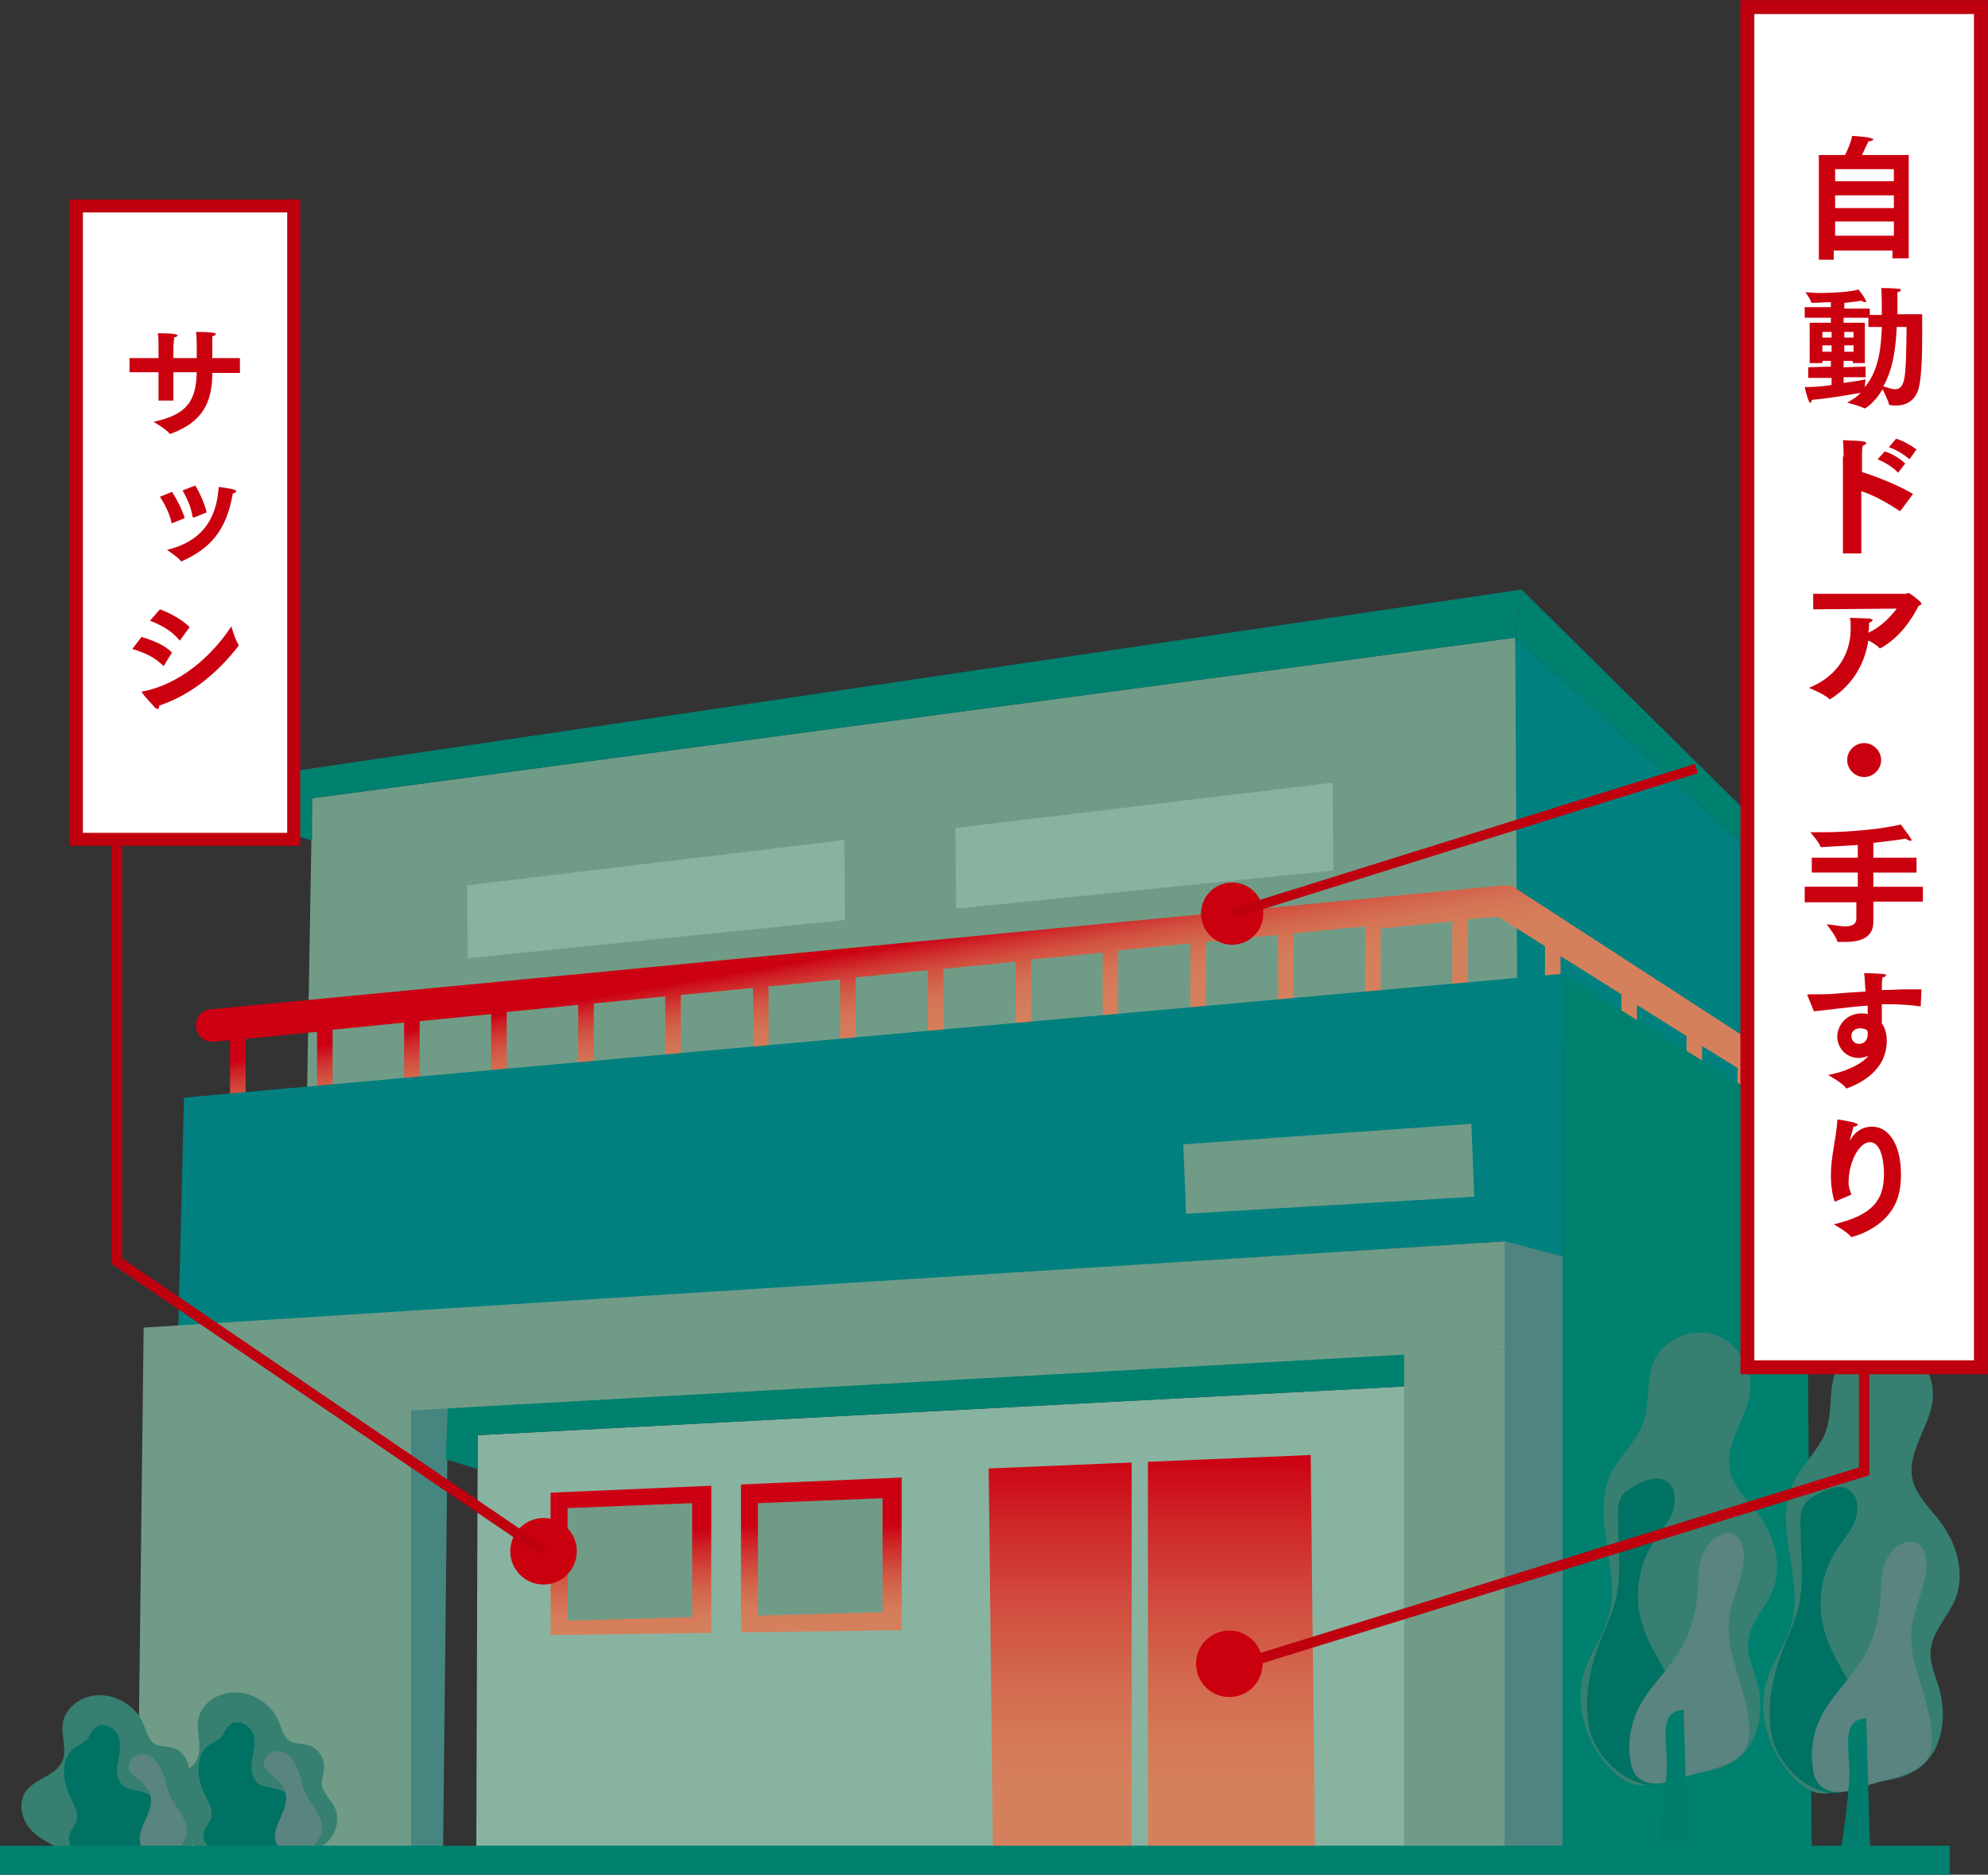<?xml version="1.0" encoding="utf-8"?>
<!-- Generator: Adobe Illustrator 24.1.0, SVG Export Plug-In . SVG Version: 6.00 Build 0)  -->
<svg version="1.1" xmlns="http://www.w3.org/2000/svg" xmlns:xlink="http://www.w3.org/1999/xlink" x="0px" y="0px"
	 viewBox="0 0 280.9 264.9" style="enable-background:new 0 0 280.9 264.9;" xml:space="preserve">
<rect x="0" y="0" width="280.9" height="264.9" fill="#333333" stroke="none"/>
<style type="text/css">
	.st0{fill:url(#SVGID_3_);}
	.st1{fill:#F4F4F4;}
	.st2{clip-path:url(#SVGID_5_);}
	.st3{fill:url(#SVGID_6_);}
	.st4{fill:url(#SVGID_7_);}
	.st5{fill:#1C807F;}
	.st6{fill:#709C87;}
	.st7{fill:url(#SVGID_8_);}
	.st8{fill:#89B3A1;}
	.st9{fill:#80A998;}
	.st10{fill:#00806F;}
	.st11{fill:#508480;}
	.st12{fill:#568980;}
	.st13{fill:#378071;}
	.st14{fill:#007263;}
	.st15{fill:#5A847F;}
	.st16{fill:#007D6C;}
	.st17{fill:#CB000F;}
	.st18{fill:#FFFFFF;stroke:#BE000F;stroke-width:1.971;stroke-miterlimit:10;}
	.st19{fill:none;stroke:#BE000F;stroke-width:1.479;stroke-miterlimit:10;}
	.st20{fill:#468580;}
	.st21{fill:#368073;}
	.st22{fill:url(#SVGID_9_);}
	.st23{fill:url(#SVGID_10_);}
	.st24{fill:url(#SVGID_11_);}
	.st25{fill:url(#SVGID_12_);}
	.st26{fill:url(#SVGID_13_);}
	.st27{fill:url(#SVGID_14_);}
	.st28{fill:url(#SVGID_15_);}
	.st29{fill:url(#SVGID_16_);}
	.st30{fill:url(#SVGID_17_);}
	.st31{fill:url(#SVGID_18_);}
	.st32{fill:url(#SVGID_19_);}
	.st33{fill:url(#SVGID_20_);}
	.st34{fill:url(#SVGID_21_);}
	.st35{fill:url(#SVGID_22_);}
	.st36{fill:url(#SVGID_23_);}
	.st37{fill:url(#SVGID_24_);}
	.st38{fill:url(#SVGID_25_);}
	.st39{fill:url(#SVGID_26_);}
	.st40{fill:url(#SVGID_27_);}
	.st41{fill:url(#SVGID_28_);}
	.st42{clip-path:url(#SVGID_31_);fill:url(#SVGID_32_);}
	.st43{clip-path:url(#SVGID_31_);fill:url(#SVGID_33_);}
	.st44{clip-path:url(#SVGID_31_);fill:url(#SVGID_34_);}
	.st45{clip-path:url(#SVGID_31_);fill:url(#SVGID_35_);}
	.st46{clip-path:url(#SVGID_31_);fill:url(#SVGID_36_);}
	.st47{clip-path:url(#SVGID_31_);fill:url(#SVGID_37_);}
	.st48{fill:url(#SVGID_38_);}
	.st49{fill:#00807F;}
	.st50{fill:url(#SVGID_39_);}
	.st51{fill:#028080;}
	.st52{fill:url(#SVGID_40_);}
	.st53{fill:url(#SVGID_41_);}
	.st54{fill:url(#SVGID_42_);}
	.st55{fill:#FFFFFF;stroke:#BE000F;stroke-width:1.834;stroke-miterlimit:10;}
	.st56{fill:none;stroke:#BE000F;stroke-width:1.375;stroke-miterlimit:10;}
	.st57{fill:url(#SVGID_43_);}
	.st58{fill:url(#SVGID_44_);}
	.st59{fill:url(#SVGID_45_);}
	.st60{fill:url(#SVGID_46_);}
	.st61{clip-path:url(#SVGID_48_);}
	.st62{fill:#EFEFEF;}
	.st63{fill:#B1001D;}
	.st64{fill:#FFFFFF;}
	.st65{clip-path:url(#SVGID_62_);}
	.st66{clip-path:url(#SVGID_64_);}
	.st67{fill:#FFFFFF;stroke:#FF00FF;stroke-miterlimit:10;}
	.st68{fill:#FCF0F1;}
	.st69{fill:#331B22;}
	.st70{fill:#513C42;}
	.st71{fill:none;stroke:#FFFFFF;stroke-width:1.5;stroke-miterlimit:10;}
</style>
<g id="bg">
</g>
<g id="design">
	<g>
		<g>
			<polygon class="st6" points="43.4,153.8 44.1,112.8 214.1,90.1 216.6,145.3 			"/>
			<polygon class="st49" points="214.1,90.1 247.1,120 247.8,157.2 214.4,145.3 			"/>
			<polygon class="st10" points="44.1,118.8 39.6,117.3 39.9,109.2 215,83.3 214.1,90.1 44.1,112.8 			"/>
			<polygon class="st10" points="247.2,126 250,125.1 249.9,117.8 215,83.3 214.1,90.1 247.1,120 			"/>
			<polygon class="st8" points="66,125.1 119.3,118.7 119.4,130 66.1,135.4 			"/>
			<polygon class="st8" points="135,117 188.3,110.6 188.4,123 135.1,128.4 			"/>
			<linearGradient id="SVGID_2_" gradientUnits="userSpaceOnUse" x1="146.467" y1="179.327" x2="138.014" y2="131.387">
				<stop  offset="0.685" style="stop-color:#D5805C"/>
				<stop  offset="0.766" style="stop-color:#D57D5A"/>
				<stop  offset="0.82" style="stop-color:#D47455"/>
				<stop  offset="0.866" style="stop-color:#D3654C"/>
				<stop  offset="0.908" style="stop-color:#D25040"/>
				<stop  offset="0.947" style="stop-color:#D03430"/>
				<stop  offset="0.983" style="stop-color:#CD121D"/>
				<stop  offset="1" style="stop-color:#CC0012"/>
			</linearGradient>
			<path style="fill:url(#SVGID_2_);" d="M252.8,150.6l-39.3-25.5c-0.2,0-0.3,0.1-0.5,0.1c-0.2,0-0.3-0.1-0.5-0.1L30,142.6
				c-1.3,0-2.3,1-2.3,2.3c0,1.3,1,2.3,2.3,2.3l2.5-0.2v9.5c0,0.6,0.5,1.1,1.1,1.1c0.6,0,1.1-0.5,1.1-1.1v-9.7l10.1-1v9.3
				c0,0.6,0.5,1.1,1.1,1.1s1.1-0.5,1.1-1.1v-9.6l10.1-1v9.4c0,0.6,0.5,1.1,1.1,1.1s1.1-0.5,1.1-1.1v-9.6l10.1-1v10.3
				c0,0.6,0.5,1.1,1.1,1.1c0.6,0,1.1-0.5,1.1-1.1v-10.6l10.1-1v10.2c0,0.6,0.5,1.1,1.1,1.1c0.6,0,1.1-0.5,1.1-1.1v-10.4l10.1-1v10.2
				c0,0.6,0.5,1.1,1.1,1.1c0.6,0,1.1-0.5,1.1-1.1v-10.4l10.2-1c0,0,0,0.1,0,0.1v10.6c0,0.6,0.5,1.1,1.1,1.1c0.6,0,1.1-0.5,1.1-1.1
				v-10.6c0-0.1,0-0.2-0.1-0.3l10.2-1v10.5c0,0.6,0.5,1.1,1.1,1.1c0.6,0,1.1-0.5,1.1-1.1v-10.6c0-0.1,0-0.1,0-0.2l10.2-1v10.6
				c0,0.6,0.5,1.1,1.1,1.1c0.6,0,1.1-0.5,1.1-1.1v-10.6c0-0.1,0-0.1,0-0.2l10.2-1c0,0,0,0,0,0v10.6c0,0.6,0.5,1.1,1.1,1.1
				c0.6,0,1.1-0.5,1.1-1.1v-10.6c0-0.1,0-0.2-0.1-0.3l10.2-1v10.4c0,0.6,0.5,1.1,1.1,1.1c0.6,0,1.1-0.5,1.1-1.1v-10.6c0,0,0,0,0-0.1
				l10.2-1v10.5c0,0.6,0.5,1.1,1.1,1.1c0.6,0,1.1-0.5,1.1-1.1v-10.6c0,0,0-0.1,0-0.1l10.2-1c0,0.1,0,0.1,0,0.2v10.6
				c0,0.6,0.5,1.1,1.1,1.1c0.6,0,1.1-0.5,1.1-1.1v-10.6c0-0.1,0-0.3-0.1-0.4l10.2-1V142c0,0.6,0.5,1.1,1.1,1.1
				c0.6,0,1.1-0.5,1.1-1.1v-10.6c0-0.1,0-0.1,0-0.2l10.2-1c0,0.1-0.1,0.2-0.1,0.3V141c0,0.6,0.5,1.1,1.1,1.1c0.6,0,1.1-0.5,1.1-1.1
				v-10.6c0-0.2,0-0.3-0.1-0.5l3.5-0.3c0.4,0,0.7,0,1,0l6.5,4.1v10.5c0,0.6,0.5,1.1,1.1,1.1c0.6,0,1.1-0.5,1.1-1.1v-9.1l8.6,5.4v9.5
				c0,0.6,0.5,1.1,1.1,1.1c0.6,0,1.1-0.5,1.1-1.1V142l7,4.4v10.4c0,0.6,0.5,1.1,1.1,1.1c0.6,0,1.1-0.5,1.1-1.1v-9l5,3.1c0,0,0,0,0,0
				v10.6c0,0.6,0.5,1.1,1.1,1.1c0.6,0,1.1-0.5,1.1-1.1v-9.2l3.1,1.9C256.5,152.8,252.8,150.6,252.8,150.6z"/>
			<polygon class="st51" points="25.2,187.6 26,155.1 220.8,137.6 220.8,252.6 213.8,252.6 212.6,175.4 			"/>
			<polygon class="st8" points="67.5,202.8 198.6,195.9 200,262.3 67.3,261.4 			"/>
			<polygon class="st20" points="58.1,262.6 62.6,261.8 63.3,198 58.1,198.1 			"/>
			<polygon class="st10" points="67.5,207.6 63,206.2 63.3,198 198.4,190.8 198.6,195.9 67.5,202.8 			"/>
			<linearGradient id="SVGID_3_" gradientUnits="userSpaceOnUse" x1="162.755" y1="261.698" x2="162.755" y2="205.599">
				<stop  offset="0.15" style="stop-color:#D5805C"/>
				<stop  offset="0.272" style="stop-color:#D57A58"/>
				<stop  offset="0.437" style="stop-color:#D3694E"/>
				<stop  offset="0.627" style="stop-color:#D14C3E"/>
				<stop  offset="0.834" style="stop-color:#CF2527"/>
				<stop  offset="1" style="stop-color:#CC0012"/>
			</linearGradient>
			<polygon class="st0" points="139.7,207.5 185.2,205.6 185.8,261.7 140.3,261.7 			"/>
			<linearGradient id="SVGID_5_" gradientUnits="userSpaceOnUse" x1="89.161" y1="240.721" x2="89.161" y2="216.076">
				<stop  offset="0.44" style="stop-color:#D5805C"/>
				<stop  offset="0.52" style="stop-color:#D57A58"/>
				<stop  offset="0.629" style="stop-color:#D3694E"/>
				<stop  offset="0.754" style="stop-color:#D14C3E"/>
				<stop  offset="0.89" style="stop-color:#CF2527"/>
				<stop  offset="1" style="stop-color:#CC0012"/>
			</linearGradient>
			<polygon style="fill:url(#SVGID_5_);" points="77.8,210.2 100.5,209.4 100.5,231.5 77.8,231.5 			"/>
			<polygon class="st6" points="20.3,187.6 212.8,175.4 212.8,190.6 58.1,199.3 58.1,262.6 19.4,262.8 			"/>
			<polygon class="st6" points="167.2,161.7 207.9,158.8 208.3,169.1 167.6,171.5 			"/>
			<g>
				<path class="st13" d="M23.7,258.4c-1.5-1.4-2.1-3.9-1-5.6c1.3-1.9,4.2-2.2,5.2-4.3c0.7-1.7-0.2-3.6,0.1-5.5
					c0.3-2,2.3-3.5,4.3-3.8c2.9-0.4,6,1.3,7.1,4.1c0.4,0.9,0.6,2,1.4,2.6c0.8,0.6,1.9,0.4,2.8,0.7c1.3,0.4,2.2,1.7,2.2,3.1
					c0,0.9-0.4,1.7-0.3,2.6c0.2,1,1,1.8,1.6,2.7c1.3,2.1,0.2,5.2-2.1,6.1c-0.8,0.3-1.6,0.4-2.4,0.4c-2.4,0.2-4.9,0.4-7.3,0.6
					C31.5,262.4,26.3,261,23.7,258.4z"/>
				<path class="st14" d="M28.8,258.9c0.2-0.7,0.8-1.3,1-2c0.4-1.2-0.4-2.3-0.9-3.4c-1.1-2.3-1.4-5.4,0.6-6.9
					c0.6-0.4,1.3-0.7,1.8-1.2c0.4-0.5,0.6-1.2,1.1-1.6c1.1-1.1,3.2,0,3.5,1.6c0.2,1.1-0.1,2.3-0.3,3.5c-0.2,1.2,0,2.5,1,3.2
					c0.5,0.3,1.1,0.4,1.7,0.5c1.6,0.3,3.2,1.2,4.1,2.6c0.9,1.4,1.2,3.2,0.4,4.7c-0.8,1.5-2.4,2.4-4,2.7
					C36.8,262.9,27.9,262.7,28.8,258.9z"/>
				<path class="st15" d="M39.1,251.4c-0.7-0.6-1.6-1.1-1.8-2c-0.2-1.2,1.2-2.2,2.4-1.9c1.2,0.3,1.9,1.4,2.4,2.6s0.6,2.4,1.1,3.4
					c0.8,1.6,2.3,3,2.3,4.8c0,2.8-4.7,5.5-6.3,2.5C37.5,257.8,42.8,254.8,39.1,251.4z"/>
			</g>
			<g>
				<path class="st13" d="M4.6,258.8c-1.5-1.4-2.1-3.9-1-5.6c1.3-1.9,4.2-2.2,5.2-4.3c0.7-1.7-0.2-3.6,0.1-5.5
					c0.3-2,2.3-3.5,4.3-3.8c2.9-0.4,6,1.3,7.1,4.1c0.4,0.9,0.6,2,1.4,2.6c0.8,0.6,1.9,0.4,2.8,0.7c1.3,0.4,2.2,1.7,2.2,3.1
					c0,0.9-0.4,1.7-0.3,2.6c0.2,1,1,1.8,1.6,2.7c1.3,2.1,0.2,5.2-2.1,6.1c-0.8,0.3-1.6,0.4-2.4,0.4c-2.4,0.2-4.9,0.4-7.3,0.6
					C12.4,262.7,7.2,261.3,4.6,258.8z"/>
				<path class="st14" d="M9.8,259.3c0.2-0.7,0.8-1.3,1-2c0.4-1.2-0.4-2.3-0.9-3.4c-1.1-2.3-1.4-5.4,0.6-6.9
					c0.6-0.4,1.3-0.7,1.8-1.2c0.4-0.5,0.6-1.2,1.1-1.6c1.1-1.1,3.2,0,3.5,1.6c0.2,1.1-0.1,2.3-0.3,3.5c-0.2,1.2,0,2.5,1,3.2
					c0.5,0.3,1.1,0.4,1.7,0.5c1.6,0.3,3.2,1.2,4.1,2.6c0.9,1.4,1.2,3.2,0.4,4.7c-0.8,1.5-2.4,2.4-4,2.7
					C17.8,263.2,8.8,263.1,9.8,259.3z"/>
				<path class="st15" d="M20,251.8c-0.7-0.6-1.6-1.1-1.8-2c-0.2-1.2,1.2-2.2,2.4-1.9s1.9,1.4,2.4,2.6s0.6,2.4,1.1,3.4
					c0.8,1.6,2.3,3,2.3,4.8c0,2.8-4.7,5.5-6.3,2.5C18.4,258.1,23.7,255.1,20,251.8z"/>
			</g>
			<polygon class="st6" points="198.4,190.8 198.4,262.3 212.8,263.1 212.8,190.6 			"/>
			<polygon class="st11" points="212.6,175.4 221.8,177.8 221.8,262.5 212.6,262.5 			"/>
			<polygon class="st6" points="80.2,213.1 97.8,212.4 97.8,228.5 80.2,229 			"/>
			<linearGradient id="SVGID_6_" gradientUnits="userSpaceOnUse" x1="116.034" y1="240.032" x2="116.034" y2="215.387">
				<stop  offset="0.44" style="stop-color:#D5805C"/>
				<stop  offset="0.52" style="stop-color:#D57A58"/>
				<stop  offset="0.629" style="stop-color:#D3694E"/>
				<stop  offset="0.754" style="stop-color:#D14C3E"/>
				<stop  offset="0.89" style="stop-color:#CF2527"/>
				<stop  offset="1" style="stop-color:#CC0012"/>
			</linearGradient>
			<polygon class="st3" points="104.7,209.5 127.4,208.7 127.4,230.8 104.7,230.8 			"/>
			<polygon class="st6" points="107.1,212.4 124.7,211.7 124.7,227.8 107.1,228.3 			"/>
			<polygon class="st8" points="73.7,207.6 138.2,204 138.4,208.3 73.7,211.1 			"/>
			<polygon class="st8" points="73.7,231.1 138,230.2 138.2,234.5 73.7,234.5 			"/>
			<rect x="159.9" y="204.4" class="st8" width="2.3" height="58.8"/>
			<polygon class="st10" points="220.8,137.6 255.2,159 256,263.1 220.8,263.5 			"/>
			<g>
				<path class="st13" d="M249.9,236.7c0.9-2.4,2.5-4.6,3.2-7.1c1.9-6.4-2.6-13.8,0.2-19.9c1.2-2.7,3.7-4.7,4.7-7.5
					c1-2.8,0.3-6,1.5-8.7c1.4-3.1,5.3-4.7,8.5-3.7c3.2,1,5.4,4.5,5.1,7.9c-0.4,3.9-3.6,7.3-2.9,11.2c0.5,2.4,2.5,4.2,4,6.2
					c2.3,3.1,3.5,7.2,2.1,10.8c-1,2.5-3.2,4.5-3.5,7.2c-0.2,1.9,0.7,3.7,1.2,5.5c1.2,4.1,0.4,9.1-3.1,11.4c-2.6,1.8-5.9,1.6-8.9,2.4
					c-3.2,0.8-4.7,2-7.6-0.3C250.1,248.4,247.9,242,249.9,236.7z"/>
				<path class="st14" d="M250.4,245.5c-0.9-4.1,0-8.5,1.5-12.4c0.8-2,1.7-3.9,2.2-5.9c0.9-3.8,0.3-7.8,0.3-11.7c0-1,0-2,0.5-2.8
					c0.4-0.7,1.1-1.1,1.8-1.5c1.6-0.9,3.6-1.7,4.9-0.4c1.1,1,1,3,0.4,4.4c-0.6,1.4-1.7,2.5-2.5,3.8c-2.1,3.2-2.8,7.4-1.8,11.1
					c0.8,3.2,2.7,5.9,4.2,8.7c1.5,2.8,2.8,6.2,2.1,9.4C262.1,257.9,252,252.2,250.4,245.5z"/>
				<path class="st15" d="M263.5,252.4c-2.2,0.8-5,1.5-6.5-0.3c-0.6-0.7-0.8-1.7-0.9-2.6c-0.3-2.4,0.2-5,1.3-7.1
					c1.4-2.7,3.7-4.8,5.4-7.4c1.6-2.4,2.5-5.2,2.8-8c0.2-1.8,0.1-3.6,0.5-5.3s1.6-3.4,3.3-3.8c0.3-0.1,0.7-0.1,1,0
					c1.3,0.3,1.8,1.8,1.8,3.1c0,3.1-1.7,5.9-2.1,9c-0.4,3.4,1,6.8,1.9,10.1c0.7,2.4,1.8,6.9-0.1,9
					C270.2,250.9,265.7,251.6,263.5,252.4z"/>
				<path class="st16" d="M259.6,262.8c1.6,0.4,3.1,0.6,4.7,0.7c-0.2-6.9-0.4-13.8-0.6-20.7c-3.8,0.2-2.2,4.6-2.4,8.6
					C261.3,252.4,260.2,262.9,259.6,262.8z"/>
			</g>
			<g>
				<path class="st13" d="M224.1,235.5c0.9-2.4,2.5-4.6,3.2-7.1c1.9-6.4-2.6-13.8,0.2-19.9c1.2-2.7,3.7-4.7,4.7-7.5
					c1-2.8,0.3-6,1.5-8.7c1.4-3.1,5.3-4.7,8.5-3.7c3.2,1,5.4,4.5,5.1,7.9c-0.4,3.9-3.6,7.3-2.9,11.2c0.5,2.4,2.5,4.2,4,6.2
					c2.3,3.1,3.5,7.2,2.1,10.8c-1,2.5-3.2,4.5-3.5,7.2c-0.2,1.9,0.7,3.7,1.2,5.5c1.2,4.1,0.4,9.1-3.1,11.4c-2.6,1.8-5.9,1.6-8.9,2.4
					c-3.2,0.8-4.7,2-7.6-0.3C224.2,247.2,222.1,240.8,224.1,235.5z"/>
				<path class="st14" d="M224.6,244.3c-0.9-4.1,0-8.5,1.5-12.4c0.8-2,1.7-3.9,2.2-5.9c0.9-3.8,0.3-7.8,0.3-11.7c0-1,0-2,0.5-2.8
					c0.4-0.7,1.1-1.1,1.8-1.5c1.6-0.9,3.6-1.7,4.9-0.4c1.1,1,1,3,0.4,4.4s-1.7,2.5-2.5,3.8c-2.1,3.2-2.8,7.4-1.8,11.1
					c0.8,3.2,2.7,5.9,4.2,8.7s2.8,6.2,2.1,9.4C236.3,256.7,226.1,251,224.6,244.3z"/>
				<path class="st15" d="M237.7,251.2c-2.2,0.8-5,1.5-6.5-0.3c-0.6-0.7-0.8-1.7-0.9-2.6c-0.3-2.4,0.2-5,1.3-7.1
					c1.4-2.7,3.7-4.8,5.4-7.4c1.6-2.4,2.5-5.2,2.8-8c0.2-1.8,0.1-3.6,0.5-5.3s1.6-3.4,3.3-3.8c0.3-0.1,0.7-0.1,1,0
					c1.3,0.3,1.8,1.8,1.8,3.1c0,3.1-1.7,5.9-2.1,9c-0.4,3.4,1,6.8,1.9,10.1c0.7,2.4,1.8,6.9-0.1,9
					C244.4,249.7,239.9,250.4,237.7,251.2z"/>
				<path class="st16" d="M233.8,261.6c1.6,0.4,3.1,0.6,4.7,0.7c-0.2-6.9-0.4-13.8-0.6-20.7c-3.8,0.2-2.2,4.6-2.4,8.6
					C235.5,251.2,234.4,261.7,233.8,261.6z"/>
			</g>
			<rect y="260.8" class="st10" width="275.5" height="4.2"/>
		</g>
		<polyline class="st19" points="263.4,171.9 263.4,207.9 173.7,235.7 		"/>
		<circle class="st17" cx="173.7" cy="235.1" r="4.7"/>
		<circle class="st17" cx="174.1" cy="129.1" r="4.4"/>
		<circle class="st17" cx="76.8" cy="219.2" r="4.7"/>
		<rect x="246.9" y="1" class="st18" width="33" height="192.2"/>
		<g>
			<g>
				<path class="st17" d="M257,21.9h3.7c0.5-1,0.9-2,1-2.7c0,0,1.8,0.1,2.6,0.3c0.3,0.1,0.4,0.1,0.4,0.2c0,0.1-0.2,0.2-0.7,0.3
					c0,0-0.5,1-0.9,1.9h6.6v14.6h-2.3v-1.1h-8.3v1.3H257L257,21.9z M267.6,25.6v-1.7h-8.3v1.7H267.6z M267.6,29.4v-1.8h-8.3v1.8
					H267.6z M267.6,33.3v-2h-8.3v2H267.6z"/>
				<path class="st17" d="M255.4,51.9l3.3-0.1V51h-1.2v0.3h-1.8v-5.7h3v-0.7H255v-1.5h3.7v-0.7c-0.9,0-1.9,0.1-2.6,0.1
					c-0.1,0-0.1,0-0.2-0.1c-0.1-0.5-0.8-1.4-0.8-1.4c0.5,0,1.2,0.1,1.9,0.1c2.2,0,4.8-0.2,5.6-0.5c0,0,0.8,1,1,1.5
					c0,0.1,0.1,0.1,0.1,0.2c0,0.1-0.1,0.1-0.2,0.1c-0.1,0-0.3-0.1-0.5-0.2c-0.6,0.1-1.5,0.2-2.4,0.3v0.8h3.6v0.9h1.7
					c0-1.3,0-3.2-0.1-3.8c0,0,1.7,0,2.4,0.1c0.3,0,0.4,0.1,0.4,0.2c0,0.1-0.2,0.2-0.5,0.3c0,0.7,0,2.1,0,3.1h3.5
					c0,2.8,0.1,8.2-0.5,10.5c-0.5,1.7-1.7,2.4-3.2,2.4c-0.9,0-1-0.1-1-0.2c-0.1-0.5-0.6-1.5-0.9-2.1c-1.1,1.9-2.4,2.7-2.5,2.7
					c0,0-0.1,0-0.1,0c-0.4-0.3-2.4-0.8-2.4-0.8c0.7-0.4,1.4-0.8,1.9-1.4c-1.6,0.3-4.5,0.8-6.9,1c0,0,0,0,0,0c0,0.3-0.1,0.4-0.2,0.4
					c-0.1,0-0.2-0.1-0.2-0.2c-0.3-0.6-0.6-2-0.6-2c1.2,0,2.6-0.1,3.8-0.3v-1l-3.3,0V51.9z M258.8,47.7v-0.8h-1.3v0.8H258.8z
					 M258.8,49.7v-0.9h-1.3v0.9H258.8z M261.9,47.7v-0.8h-1.3v0.8H261.9z M261.9,49.7v-0.9h-1.3v0.9H261.9z M260.6,54.1
					c1.5-0.2,2.7-0.4,3-0.5c0,0-0.1,0.6-0.1,1.1c2.1-2.5,2.3-6,2.4-8.5H264v-1.3h-3.5v0.7h3v5.7h-1.7V51h-1.3v0.9l3.1-0.1l0,1.5
					l-3.1,0V54.1z M268,46.2c-0.1,2.4-0.4,5.8-1.9,8.4c0.5,0.1,1.1,0.4,1.6,0.4c1.6,0,1.6-1.7,1.7-8.8H268z"/>
				<path class="st17" d="M260.5,64.5c0,0,0-1.5-0.1-2.3c3,0.1,3.3,0.2,3.3,0.4c0,0.1-0.2,0.3-0.5,0.4c-0.1,0.4-0.1,0.9-0.1,1.1
					c0,0.1,0,0.2,0,0.2v2.4c2.2,0.7,5.2,1.9,7.2,3.1l-1.7,2.3c0,0-0.1,0.1-0.1,0.1c0,0-0.1,0-0.1,0c-1.8-1.2-3.6-2.2-5.4-2.8v8.8
					h-2.6V64.5z M266.3,63.8c0.9,0.2,2.2,1,2.9,1.7l-1,1.3c-0.6-0.7-1.9-1.5-2.9-1.9L266.3,63.8z M267.9,62c0.9,0.2,2.2,1,2.9,1.5
					l-1,1.4c-0.5-0.5-1.9-1.4-2.9-1.7L267.9,62z"/>
				<path class="st17" d="M256.2,83.9l13.1,0c0.1,0,0.2-0.1,0.4-0.1c0.1,0,1.8,1.2,1.8,1.5c0,0.1-0.1,0.2-0.4,0.3
					c-1,2-2.8,4.6-5.4,6c0,0-0.1,0-0.1,0c0,0-0.1,0-0.1-0.1c-0.3-0.3-0.9-0.7-1.5-1c-0.6,3.7-2.5,6.5-5.4,8.3c-0.1,0-0.1,0-0.1,0
					c-0.1,0-0.1,0-0.1-0.1c-0.8-0.7-2.8-1.5-2.8-1.5c4.2-1.7,5.9-5,5.9-8.4c0-0.5,0-1-0.1-1.5c0,0,2.5,0.1,2.8,0.1
					c0.3,0.1,0.4,0.1,0.4,0.2c0,0.1-0.2,0.3-0.5,0.4c0,0.4,0,0.9-0.1,1.3l0,0.1c2-0.9,3.4-2.6,4-3.4l-11.8,0.1V83.9z"/>
				<path class="st17" d="M263.4,105c1.3,0,2.4,1.1,2.4,2.4s-1.1,2.4-2.4,2.4s-2.4-1.1-2.4-2.4S262.1,105,263.4,105z"/>
				<path class="st17" d="M255,125.3h7.5v-2h-6.5v-2.1h6.5v-1.8c-1.7,0.1-3.4,0.2-5.1,0.3c-0.1,0-0.1,0-0.2-0.1
					c-0.1-0.5-1.4-2-1.4-2c0.5,0,1.1,0,1.7,0c4,0,8.7-0.5,11.1-1.1c0,0.1,1,1.3,1.4,2c0.1,0.1,0.1,0.2,0.1,0.2
					c0,0.1-0.1,0.1-0.2,0.1c-0.1,0-0.4-0.1-0.6-0.3c-1.2,0.2-2.8,0.4-4.6,0.6v2.1h6.1v2.1h-6.1v2h7v2.1h-7v1c0,0.9,0,1.6,0,1.8
					c0,0,0,0.1,0,0.1c0,2.4-2.2,2.8-4,2.8c-0.3,0-0.6,0-0.9,0c-0.1,0-0.2,0-0.2-0.1c-0.1-0.6-1.5-2.4-1.5-2.4
					c1.1,0.1,1.9,0.3,2.6,0.3c1,0,1.6-0.3,1.6-1.1v-2.3H255V125.3z"/>
				<path class="st17" d="M255.4,140.7c0,0,0-0.1,0-0.1c0-0.1,0-0.1,0.2-0.1c0.3,0,0.7,0,1.1,0c0.9,0,1.8,0,2.7-0.1
					c1.2-0.1,2.6-0.2,4.2-0.3c-0.1-1-0.1-1.9-0.2-2.6c2.6,0.1,3.1,0.1,3.1,0.3c0,0.1-0.2,0.3-0.5,0.3c-0.1,0.5-0.1,1.2-0.1,1.8
					c1.1,0,2.3-0.1,3.5-0.1c0.7,0,1.4,0,2.1,0l-0.1,2.3c0,0.1,0,0.1-0.1,0.1c-1.5-0.2-2.9-0.3-4.3-0.3c-0.4,0-0.7,0-1.1,0
					c0,1,0,1.9,0,2.7c0.5,0.7,0.7,1.6,0.7,2.5c0,0.3,0,2-1.1,3.5c-1.6,2.3-4.6,3.2-4.6,3.2c-0.1,0-0.1,0-0.1-0.1
					c-0.5-0.7-2.5-1.8-2.5-1.8c3.1-0.6,5-1.8,5.7-2.7c-0.5,0.2-1.1,0.3-1.3,0.3c-2,0-3.1-1.6-3.1-3c0-1.6,1.3-3.3,3.4-3.3
					c0.3,0,0.6,0,0.9,0.1c0-0.4,0-0.8,0-1.2c-1.6,0.1-3,0.3-4.1,0.4c-1,0.1-2.3,0.3-3.5,0.4L255.4,140.7z M262.8,145.3
					c-0.2,0-1.2,0.1-1.2,1.1c0,0.6,0.4,1.1,1.1,1.1c0.4,0,1.1-0.2,1.2-1.2c0-0.1,0-0.1,0-0.2c0-0.2,0-0.4-0.1-0.5
					C263.6,145.4,263.2,145.3,262.8,145.3z"/>
				<path class="st17" d="M259.5,169.7c-0.1,0-0.1,0.1-0.2,0.1c-0.2,0-0.6-1.9-0.6-3.7c0-2.6,0.7-5,0.9-7.6c0-0.2,0-0.3,0.1-0.3
					c0.4,0,2.3,0.4,2.5,0.5c0.2,0.1,0.3,0.1,0.3,0.2c0,0.1-0.2,0.3-0.6,0.3c-0.1,0.4-0.4,1.4-0.5,1.8c0,0.1,0,0.1,0,0.1c0,0,0,0,0,0
					c0,0,0.1,0,0.1-0.1c1-1.7,2.5-1.8,3-1.8c2.2,0,4.1,2.2,4.1,6.8c0,1.4-0.2,2.8-0.7,3.9c-1.7,3.9-6.3,4.9-6.3,4.9
					c-0.1,0-0.1,0-0.1-0.1c-0.6-0.7-2.4-1.7-2.4-1.7c5.6-1.3,7.1-3.5,7.1-7.1c0-0.4,0-4.5-2-4.5c-1.5,0-3,2.8-3,5.7
					c0,0.7,0.2,1.1,0.4,1.7L259.5,169.7z"/>
			</g>
		</g>
		<rect x="10.8" y="29.1" class="st55" width="30.7" height="89.5"/>
		<g>
			<g>
				<path class="st17" d="M18.3,50.6h4.1v-2.1c0,0,0-0.9-0.1-1.4c0.1,0,0.1,0,0.2,0c2.4,0,2.6,0.2,2.6,0.3c0,0.1-0.2,0.2-0.5,0.3
					c0,0.4-0.1,1.1-0.1,1.1v1.8h3.3v-1.4c0-0.5,0-1.6-0.1-2.3c2.6,0,2.8,0.2,2.8,0.3c0,0.1-0.2,0.3-0.5,0.3C30,48,30,48.6,30,48.8
					c0,0.6,0,1.2,0,1.8h3.9v2.1H30c0,4.3-1.5,7-5.9,8.6c0,0,0,0-0.1,0c-0.1,0-0.1,0-0.1-0.1c-0.5-0.6-2.2-1.6-2.2-1.6
					c4.7-1,6-2.9,6.1-7h-3.3v4h-2.1v-4h-4.1V50.6z"/>
				<path class="st17" d="M24.3,69.5c0.6,0.9,1.4,2.4,1.8,3.7l-1.7,0.7c0,0-0.1,0-0.1,0c-0.1,0-0.1,0-0.1-0.2
					c-0.3-1.3-1-2.6-1.6-3.5L24.3,69.5z M30.9,68.8c0,0,1.6,0.2,2.2,0.4c0.2,0.1,0.3,0.2,0.3,0.2c0,0.1-0.2,0.3-0.5,0.3
					c-0.9,5.3-3.2,7.8-7.2,9.6c0,0-0.1,0-0.1,0c-0.1,0-0.1,0-0.1-0.1c-0.4-0.5-1.8-1.4-1.9-1.5C28.2,76.6,30.6,73.7,30.9,68.8z
					 M27.6,68.6c0.6,1,1.3,2.5,1.6,3.8c-1.7,0.7-1.7,0.7-1.8,0.7c0,0-0.1,0-0.1,0c-0.1,0-0.1,0-0.1-0.1c-0.2-1.4-0.8-2.6-1.4-3.7
					L27.6,68.6z"/>
				<path class="st17" d="M20,90c1.6,0.5,3.2,1.1,4.3,2.2L23.2,94c0,0.1-0.1,0.1-0.1,0.1c0,0-0.1,0-0.1-0.1
					c-1.3-1.2-2.4-1.7-4.3-2.3L20,90z M33.7,91.1c0,0.1,0,0.1,0,0.1c0,0.1,0,0.1-0.1,0.2c-2.9,3.7-6.6,6.8-11.1,8.3
					c0,0.3-0.1,0.5-0.2,0.5c-0.1,0-0.2-0.1-0.4-0.2c-0.4-0.5-1.5-1.6-1.8-2.1c0-0.1-0.1-0.1-0.1-0.1c0-0.1,0.1-0.1,0.2-0.1
					c5.1-1,9.6-4.8,12.5-9.2C32.7,88.6,33.2,90.3,33.7,91.1z M22.6,86.1c1.6,0.6,3,1.4,4.2,2.5l-1.3,1.8c-0.1,0.1-0.1,0.1-0.1,0.1
					c0,0-0.1,0-0.1-0.1c-1.1-1.3-2.4-2-4.1-2.7L22.6,86.1z"/>
			</g>
		</g>
		<line class="st56" x1="174.1" y1="129.1" x2="239.7" y2="108.6"/>
		<polyline class="st19" points="16.5,119.5 16.5,178.2 76.8,219.2 		"/>
	</g>
</g>
<g id="header-footer">
</g>
</svg>
